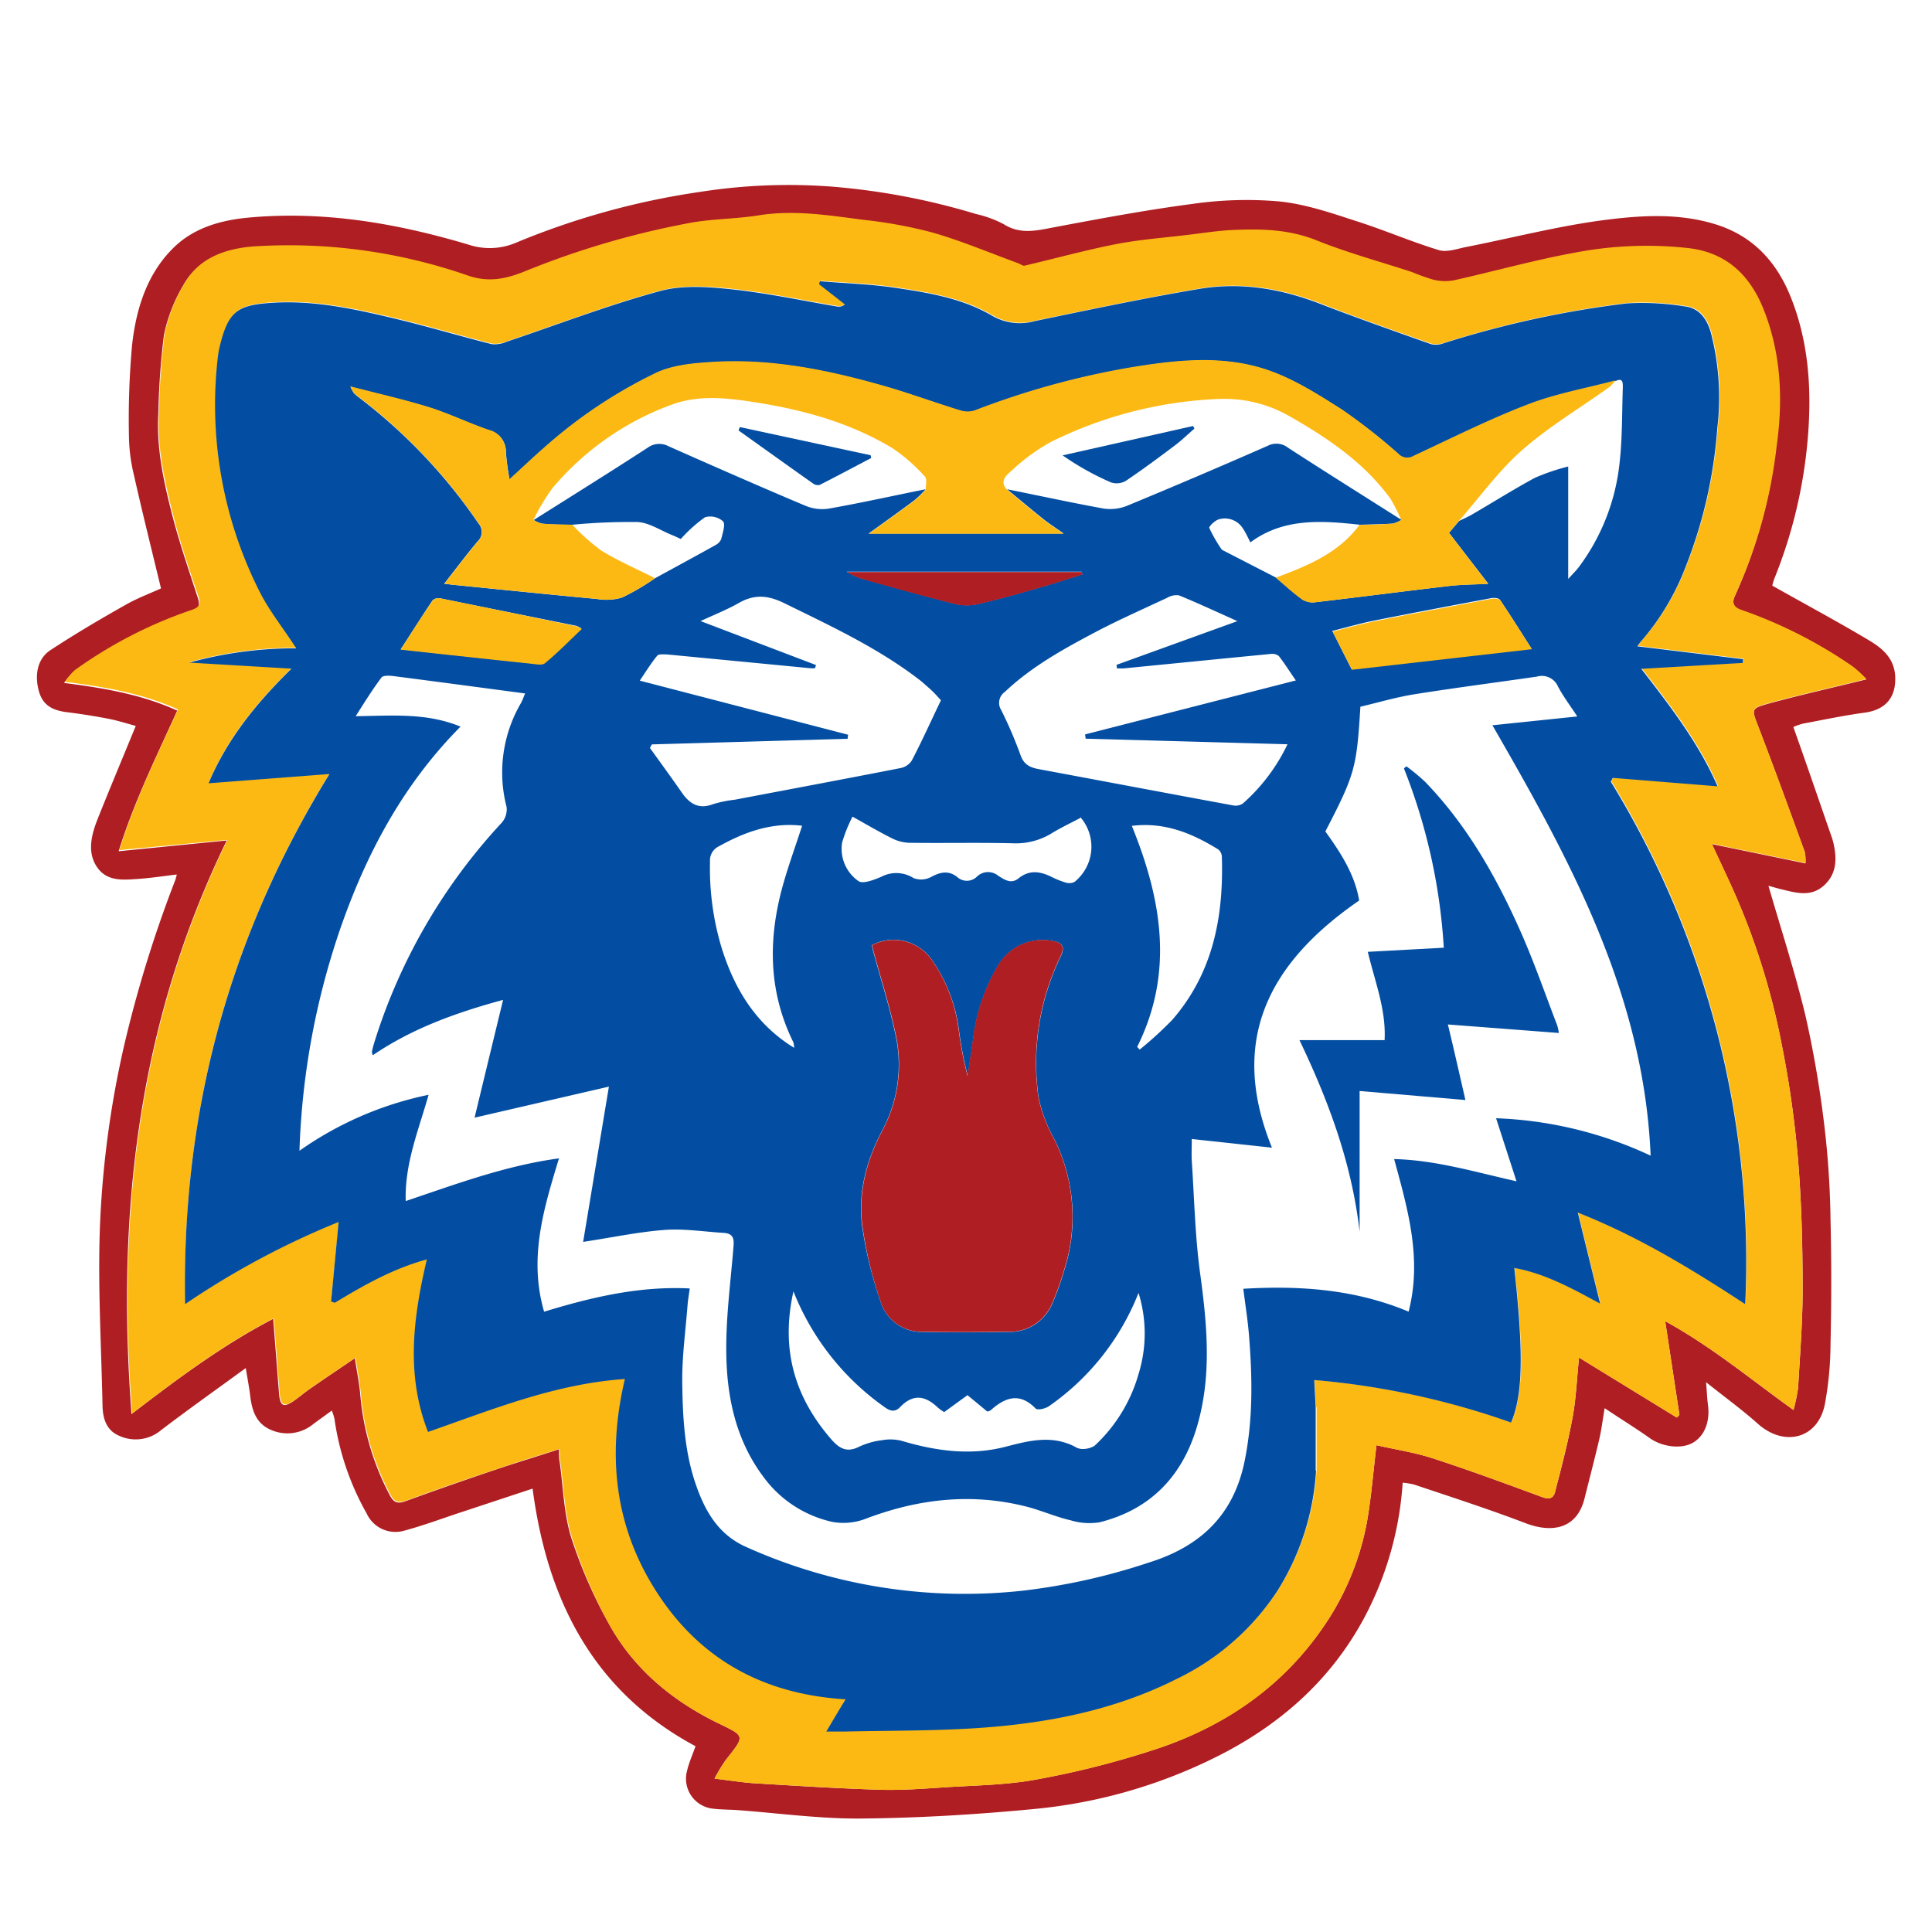 <?xml version="1.0" encoding="UTF-8"?> <svg xmlns="http://www.w3.org/2000/svg" xmlns:xlink="http://www.w3.org/1999/xlink" id="Layer_1" data-name="Layer 1" viewBox="0 0 300 300"><defs><style>.cls-1{fill:none;}.cls-2{clip-path:url(#clip-path);}.cls-3{fill:#af1e23;}.cls-4{fill:#fdb913;}.cls-5{fill:#034ea2;}</style><clipPath id="clip-path"><rect class="cls-1" x="5.73" y="28.72" width="288.53" height="253.67"></rect></clipPath></defs><g class="cls-2"><g class="cls-2"><path class="cls-3" d="M217.81,230.17a51.71,51.71,0,0,1-6.09,21.26c-5,9.19-12.37,15.86-21.51,20.69a80,80,0,0,1-29.93,8.81c-8.82.84-17.7,1.37-26.56,1.45-6.42.06-12.84-.84-19.26-1.31-1.21-.09-2.44-.06-3.64-.21a4.68,4.68,0,0,1-4.12-5.95c.29-1.22.82-2.39,1.3-3.76-15.74-8.43-23-22.5-25.3-40L72,234.69c-3.08,1-6.13,2.16-9.26,3A4.91,4.91,0,0,1,56.93,235a41.66,41.66,0,0,1-5-14.72,8.44,8.44,0,0,0-.41-1.25c-1,.74-1.94,1.4-2.85,2.08A6.34,6.34,0,0,1,42,222c-2.28-1-2.89-3.07-3.16-5.33-.15-1.25-.39-2.49-.68-4.24-4.6,3.36-8.92,6.42-13.12,9.62a6.13,6.13,0,0,1-6.46.93c-2.05-.83-2.62-2.69-2.66-4.71-.19-9.52-.78-19.06-.37-28.55a152.62,152.62,0,0,1,3.66-27.09,192.2,192.2,0,0,1,8-25.95,7.79,7.79,0,0,0,.24-.89c-2.08.25-4,.55-6,.69-2.3.15-4.77.44-6.33-1.76s-1-4.79-.11-7.16c1.94-4.9,4-9.77,6.07-14.84-1.34-.36-2.72-.81-4.14-1.09q-3.09-.6-6.23-1c-2.09-.24-3.88-.79-4.6-3.07-.81-2.61-.34-5.25,1.7-6.59,3.77-2.48,7.67-4.78,11.6-7,1.86-1.07,3.9-1.83,5.59-2.6-1.45-6-2.92-11.9-4.25-17.8a26.84,26.84,0,0,1-.73-6,127.54,127.54,0,0,1,.49-14c.63-5.65,2.33-11.13,6.54-15.2,3.1-3,7.26-4.19,11.54-4.58,11.68-1.08,23,.87,34.17,4.2a10.42,10.42,0,0,0,7.36-.3,118.74,118.74,0,0,1,28.7-7.91A88.59,88.59,0,0,1,129.43,29a106.75,106.75,0,0,1,22.12,4.23,17.58,17.58,0,0,1,4.29,1.57c2.47,1.58,4.88,1.06,7.48.56,7.26-1.37,14.54-2.74,21.87-3.7a58.68,58.68,0,0,1,13.37-.39c4,.39,8,1.74,11.84,3,4.37,1.37,8.6,3.22,13,4.56,1.25.39,2.83-.19,4.23-.47,7.44-1.46,14.83-3.4,22.34-4.3,5.44-.66,11.06-.92,16.54.81,5.71,1.81,9.28,5.75,11.45,11,2.9,7.07,3.38,14.57,2.76,22.07a74.65,74.65,0,0,1-5.19,21.88,8.51,8.51,0,0,0-.33,1.12c5,2.82,10,5.5,14.87,8.4,2.07,1.23,4,2.71,4.21,5.57.19,3.36-1.45,5.3-4.74,5.75s-6.41,1.11-9.6,1.71a9.26,9.26,0,0,0-1.47.52c2,5.61,3.9,11.18,5.84,16.76a11.77,11.77,0,0,1,.39,1.28c.55,2.42.52,4.76-1.48,6.57s-4.27,1.16-6.52.61c-.77-.18-1.52-.41-2.1-.57,2,6.9,4.2,13.61,5.82,20.47a166.53,166.53,0,0,1,2.95,17.53,136.56,136.56,0,0,1,.87,13.72c.15,6.51.15,13,0,19.53a51.81,51.81,0,0,1-.89,9.32c-1.08,5.29-6.27,6.62-10.36,3-2.41-2.16-5.05-4.07-8.07-6.48.13,1.58.16,2.54.29,3.5.35,2.61-.52,4.84-2.33,5.89s-4.77.66-6.71-.71c-2.22-1.58-4.55-3-7-4.65-.31,1.78-.49,3.35-.85,4.88-.7,3-1.51,6.05-2.26,9.08-1.22,5-5.31,5.38-9.17,3.9-5.71-2.18-11.53-4.06-17.31-6a11.68,11.68,0,0,0-1.77-.29m72-124.73a20.39,20.39,0,0,0-2.12-1.94,71.66,71.66,0,0,0-17.31-8.8c-1.3-.46-1.44-1.21-1-2.2a76.51,76.51,0,0,0,6.39-23.12c1-7.16.7-14.3-2-21.15-2.1-5.31-5.7-8.84-11.58-9.57a59,59,0,0,0-17.85.71c-6.3,1.15-12.5,2.9-18.76,4.29a7.61,7.61,0,0,1-3.18-.13,33,33,0,0,1-3.24-1.16c-4.95-1.63-10-3-14.84-4.93-4.19-1.69-8.43-1.8-12.75-1.62-2.33.09-4.66.46-7,.74-3.8.46-7.64.74-11.39,1.47-4.77.93-9.46,2.24-14.2,3.34-.28.06-.65-.26-1-.38-4.38-1.6-8.7-3.43-13.17-4.73a71.18,71.18,0,0,0-10.8-2c-5.41-.69-10.81-1.59-16.33-.7-3.68.59-7.48.52-11.12,1.26a131.53,131.53,0,0,0-25,7.36c-3,1.23-5.69,1.85-9,.73a84.66,84.66,0,0,0-32.92-4.55c-4.46.28-8.8,1.63-11.19,5.9a24.8,24.8,0,0,0-3,7.75,115.85,115.85,0,0,0-.86,12c-.33,5.36.78,10.54,2.09,15.66,1.11,4.38,2.6,8.68,4,13,.42,1.27.28,1.7-1.06,2.17a68.84,68.84,0,0,0-18.13,9.35,11.8,11.8,0,0,0-1.54,1.8c6.34.8,12.15,1.83,17.57,4.29-3.26,7.2-6.66,14.07-9.1,21.84l16.79-1.67c-13.85,28.41-17.15,58-14.79,89.07,7.33-5.63,14.26-10.77,22-14.79.32,4,.6,7.82.91,11.61.16,2,.74,2.23,2.39,1.06.83-.59,1.61-1.26,2.45-1.84,2.28-1.58,4.59-3.13,6.93-4.72.32,2.13.7,3.94.85,5.76a40.76,40.76,0,0,0,4.53,15.43c.62,1.22,1.24,1.49,2.52,1q7.18-2.61,14.45-5.05c3-1,6.13-1.94,9.35-3,0,.89,0,1.46.11,2,.54,3.91.64,8,1.78,11.69A74,74,0,0,0,94.47,252c3.81,7,9.76,12,16.92,15.51,4.32,2.1,4.38,1.92,1.34,5.74a25.81,25.81,0,0,0-1.78,2.93c2.41.28,4.29.6,6.18.72,6.47.4,13,.82,19.43,1,3.31.11,6.64-.14,9.95-.36,4.88-.32,9.83-.35,14.61-1.26a138.58,138.58,0,0,0,19-4.89c10-3.45,18.57-9.23,24.83-18a42.2,42.2,0,0,0,7.34-17.25c.65-3.75.94-7.55,1.45-11.73,3,.68,6,1.13,8.82,2.06,5.69,1.85,11.31,3.93,16.93,6,1.14.42,1.76.16,2-.89,1-3.83,2-7.64,2.7-11.5.54-2.88.65-5.84,1-9.28l15.19,9.32.4-.43-2.21-14.54c7.15,3.91,13.24,9,19.92,13.79a27.65,27.65,0,0,0,.72-3.46c.29-5.16.72-10.33.7-15.49,0-6.68-.17-13.38-.72-20a159.53,159.53,0,0,0-2.48-17.54,110.06,110.06,0,0,0-7.08-23.09c-1.13-2.59-2.35-5.13-3.81-8.29l14.53,3a6.31,6.31,0,0,0-.12-1.79c-2.35-6.46-4.7-12.92-7.17-19.34-1.07-2.8-1.24-2.91,1.59-3.69,4.87-1.33,9.79-2.43,15.15-3.75"></path><path class="cls-4" d="M289.8,105.44c-5.36,1.32-10.28,2.42-15.15,3.75-2.83.78-2.66.89-1.59,3.69,2.47,6.42,4.82,12.88,7.17,19.34a6.31,6.31,0,0,1,.12,1.79l-14.53-3c1.46,3.16,2.68,5.7,3.81,8.29a110.06,110.06,0,0,1,7.08,23.09A159.53,159.53,0,0,1,279.19,180c.55,6.65.7,13.35.72,20,0,5.16-.41,10.33-.7,15.49a27.65,27.65,0,0,1-.72,3.46c-6.68-4.82-12.77-9.88-19.92-13.79l2.21,14.54-.4.43-15.19-9.32c-.36,3.44-.47,6.4-1,9.28-.72,3.86-1.75,7.67-2.7,11.5-.26,1.05-.88,1.31-2,.89-5.62-2.07-11.24-4.15-16.93-6-2.85-.93-5.86-1.38-8.82-2.06-.51,4.18-.8,8-1.45,11.73a42.2,42.2,0,0,1-7.34,17.25c-6.26,8.79-14.8,14.57-24.83,18a138.58,138.58,0,0,1-19,4.89c-4.78.91-9.73.94-14.61,1.26-3.31.22-6.64.47-9.95.36-6.48-.21-13-.63-19.43-1-1.89-.12-3.77-.44-6.18-.72a25.81,25.81,0,0,1,1.78-2.93c3-3.82,3-3.64-1.34-5.74C104.23,264,98.28,259,94.47,252a74,74,0,0,1-5.68-13.32c-1.14-3.73-1.24-7.78-1.78-11.69-.08-.56-.06-1.13-.11-2-3.22,1-6.31,1.93-9.35,3Q70.29,230.36,63.1,233c-1.28.46-1.9.19-2.52-1a40.76,40.76,0,0,1-4.53-15.43c-.15-1.82-.53-3.63-.85-5.76-2.34,1.59-4.65,3.14-6.93,4.72-.84.58-1.62,1.25-2.45,1.84-1.65,1.17-2.23.92-2.39-1.06-.31-3.79-.59-7.59-.91-11.61-7.73,4-14.66,9.16-22,14.79-2.36-31,.94-60.66,14.79-89.07L18.53,132c2.44-7.77,5.84-14.64,9.1-21.84-5.42-2.46-11.23-3.49-17.57-4.29a11.8,11.8,0,0,1,1.54-1.8,68.84,68.84,0,0,1,18.13-9.35c1.34-.47,1.48-.9,1.06-2.17-1.44-4.29-2.93-8.59-4-13-1.31-5.12-2.42-10.3-2.09-15.66a115.85,115.85,0,0,1,.86-12,24.8,24.8,0,0,1,3-7.75c2.39-4.27,6.73-5.62,11.19-5.9a84.66,84.66,0,0,1,32.92,4.55c3.26,1.12,6,.5,9-.73a131.53,131.53,0,0,1,25-7.36c3.64-.74,7.44-.67,11.12-1.26,5.52-.89,10.92,0,16.33.7a71.18,71.18,0,0,1,10.8,2c4.47,1.3,8.79,3.13,13.17,4.73.34.12.71.44,1,.38,4.74-1.1,9.43-2.41,14.2-3.34,3.75-.73,7.59-1,11.39-1.47,2.32-.28,4.65-.65,7-.74,4.32-.18,8.56-.07,12.75,1.62,4.83,1.94,9.89,3.3,14.84,4.93a33,33,0,0,0,3.24,1.16,7.61,7.61,0,0,0,3.18.13c6.26-1.39,12.46-3.14,18.76-4.29a59,59,0,0,1,17.85-.71c5.88.73,9.48,4.26,11.58,9.57,2.71,6.85,3,14,2,21.15A76.51,76.51,0,0,1,269.4,92.5c-.47,1-.33,1.74,1,2.2a71.66,71.66,0,0,1,17.31,8.8,20.39,20.39,0,0,1,2.12,1.94M204.34,218.56c-.07-1.41-.15-2.83-.22-4.29a123.1,123.1,0,0,1,30.56,6.6c1.83-4.26,2-10.67.5-24,4.72.86,8.81,3.09,13.33,5.54-1.21-4.92-2.31-9.38-3.47-14.14,9.39,3.71,17.66,8.77,26,14.22a142.71,142.71,0,0,0-20.83-81.18l.3-.59,16.27,1.31c-2.89-6.65-7.24-12.32-11.84-18.24l15.77-.92.05-.58-16.43-2a7.34,7.34,0,0,1,.59-.79,38.77,38.77,0,0,0,7-11.8,72.78,72.78,0,0,0,4.82-21.27,40.26,40.26,0,0,0-1-14.86c-.61-2.14-1.8-3.81-4.09-4.07a41.37,41.37,0,0,0-8.94-.46,155.82,155.82,0,0,0-28.62,6.24,3.1,3.1,0,0,1-1.83.08c-5.71-2-11.43-4-17.08-6.21-6.09-2.35-12.37-3.45-18.81-2.37-8.56,1.45-17.06,3.24-25.56,5a8.6,8.6,0,0,1-6.67-.82c-4.64-2.73-10-3.59-15.19-4.37-3.82-.56-7.69-.68-11.54-1,0,.16-.09.32-.13.48l4,3.12a1.47,1.47,0,0,1-1.2.33c-5.48-.92-10.93-2.1-16.45-2.68-3.71-.39-7.7-.65-11.22.32-8,2.18-15.75,5.17-23.61,7.81a4.66,4.66,0,0,1-2.36.39c-4.83-1.21-9.61-2.65-14.45-3.82-6.41-1.55-12.88-3-19.51-2.61-5.43.33-6.9,1.24-8.22,6.53a14.17,14.17,0,0,0-.33,1.7,64.28,64.28,0,0,0,6.32,36.35c1.54,3.15,3.8,6,5.83,9.08a61.55,61.55,0,0,0-16.65,2.22l15.86.94c-5.5,5.41-10,10.9-12.88,17.8l18.78-1.44c-15.75,25.56-23,52.7-22.42,82.32a127.75,127.75,0,0,1,23.84-12.76c-.4,4.25-.79,8.3-1.17,12.35l.59.19c4.49-2.7,9-5.32,14.33-6.77-2.16,9.14-3.26,18,.18,26.79,10.07-3.51,19.73-7.47,30.57-8.22-2.84,12.17-1.49,23.29,5.14,33.39,6.75,10.29,16.57,15.59,29.13,16.35-1,1.75-1.91,3.23-3,5,1.3,0,2.19,0,3.07,0,6.66-.15,13.33-.09,20-.51,10.91-.67,21.56-2.69,31.43-7.7a38.72,38.72,0,0,0,15.51-13.57,39.44,39.44,0,0,0,6.05-18.74c0-3.26,0-6.52,0-9.79"></path><path class="cls-5" d="M204.36,228.35a39.44,39.44,0,0,1-6.05,18.74,38.72,38.72,0,0,1-15.51,13.57c-9.87,5-20.52,7-31.43,7.7-6.64.42-13.31.36-20,.51-.88,0-1.77,0-3.07,0,1.08-1.81,1.95-3.29,3-5-12.56-.76-22.38-6.06-29.13-16.35-6.63-10.1-8-21.22-5.14-33.39-10.84.75-20.5,4.71-30.57,8.22-3.44-8.82-2.34-17.65-.18-26.79C61,197,56.46,199.59,52,202.29l-.59-.19c.38-4,.77-8.1,1.17-12.35a127.75,127.75,0,0,0-23.84,12.76c-.53-29.62,6.67-56.76,22.42-82.32l-18.78,1.44c2.92-6.9,7.38-12.4,12.88-17.8l-15.86-.94A61.55,61.55,0,0,1,46,100.67c-2-3.12-4.29-5.92-5.83-9.08a64.28,64.28,0,0,1-6.32-36.35,14.17,14.17,0,0,1,.33-1.7c1.32-5.29,2.79-6.2,8.22-6.53,6.63-.4,13.1,1.06,19.51,2.61,4.84,1.17,9.62,2.61,14.45,3.82a4.66,4.66,0,0,0,2.36-.39c7.86-2.64,15.62-5.63,23.61-7.81,3.52-1,7.51-.71,11.22-.32,5.52.58,11,1.76,16.45,2.68a1.47,1.47,0,0,0,1.2-.33l-4-3.12c0-.16.08-.32.13-.48,3.85.32,7.72.44,11.54,1,5.24.77,10.55,1.63,15.19,4.36a8.6,8.6,0,0,0,6.67.82c8.5-1.77,17-3.56,25.56-5,6.44-1.08,12.72,0,18.81,2.37,5.65,2.18,11.37,4.19,17.08,6.21a3.1,3.1,0,0,0,1.83-.08,155.82,155.82,0,0,1,28.62-6.24,41.37,41.37,0,0,1,8.94.46c2.29.26,3.47,1.93,4.09,4.07a40.26,40.26,0,0,1,1,14.86,72.78,72.78,0,0,1-4.82,21.27,38.77,38.77,0,0,1-7,11.8,7.34,7.34,0,0,0-.59.79l16.43,2-.05.58-15.77.92c4.59,5.92,8.95,11.59,11.84,18.24l-16.27-1.31-.3.59A142.71,142.71,0,0,1,271,202.51c-8.34-5.45-16.61-10.51-26-14.22,1.16,4.76,2.26,9.22,3.47,14.14-4.52-2.45-8.61-4.68-13.33-5.54,1.46,13.31,1.33,19.72-.5,24a123.1,123.1,0,0,0-30.56-6.6c.07,1.46.15,2.88.22,4.29,0,3.26,0,6.53,0,9.79m-81-65.58h.14l0,0-.13.08a3.22,3.22,0,0,0-.13-1.05c-3.72-7.54-3.93-15.38-1.88-23.36.89-3.44,2.14-6.78,3.25-10.24-4.66-.55-8.85.93-12.89,3.18a2.42,2.42,0,0,0-1.41,2.4A42.67,42.67,0,0,0,112,147c2,6.54,5.39,12.12,11.42,15.77M250.87,59.14c-4.54,1.21-9.22,2-13.58,3.71-6.06,2.32-11.88,5.25-17.77,8a1.89,1.89,0,0,1-2.36-.33,90.64,90.64,0,0,0-8.73-6.85c-3.7-2.35-7.51-4.79-11.62-6.18-7.06-2.39-14.43-1.51-21.66-.3a126.41,126.41,0,0,0-23.77,6.6,3.66,3.66,0,0,1-2.22,0c-4.2-1.31-8.33-2.86-12.56-4-8.47-2.38-17.07-4.08-25.92-3.53-3,.18-6.16.46-8.78,1.69a75,75,0,0,0-17,11.28c-1.9,1.64-3.71,3.38-5.77,5.25a41,41,0,0,1-.57-4.24,3.42,3.42,0,0,0-2.66-3.43c-3.07-1.07-6-2.51-9.11-3.48-3.94-1.22-8-2.13-12.37-3.27a7,7,0,0,0,.54,1,10.14,10.14,0,0,0,.88.74A83.88,83.88,0,0,1,74.29,81.27a2,2,0,0,1-.14,2.81c-1.74,2.08-3.37,4.25-5.18,6.56l1.21.15c7.5.75,15,1.52,22.5,2.22a8.66,8.66,0,0,0,3.91-.22,37.07,37.07,0,0,0,5.12-3c3.13-1.71,6.26-3.4,9.37-5.14a1.88,1.88,0,0,0,.91-.94c.22-.93.7-2.29.28-2.76a3,3,0,0,0-2.8-.63,22.25,22.25,0,0,0-3.75,3.37c-.15-.06-.77-.36-1.42-.63-1.76-.71-3.51-1.91-5.31-2a95.47,95.47,0,0,0-10.12.42c-1.56,0-3.13,0-4.69-.17a4.15,4.15,0,0,1-1.31-.56c5.89-3.72,11.8-7.4,17.64-11.19a3.07,3.07,0,0,1,3.32-.26c7.06,3.13,14.13,6.24,21.25,9.24a6.72,6.72,0,0,0,3.65.43c5-.88,10-2,15-3a15.85,15.85,0,0,1-1.7,1.68c-2.3,1.72-4.63,3.38-7.15,5.2h30.29c-1.32-.93-2.27-1.54-3.15-2.24-1.9-1.52-3.77-3.09-5.65-4.64,5,1,10,2.09,15,3a7.05,7.05,0,0,0,3.66-.44q11-4.55,21.83-9.31a2.91,2.91,0,0,1,3.14.3c5.84,3.78,11.74,7.48,17.62,11.21a4.89,4.89,0,0,1-1.32.57c-1.71.11-3.43.13-5.14.18-5.93-.64-11.83-1.09-17,2.74-.51-1-.78-1.6-1.17-2.17a3.3,3.3,0,0,0-3.69-1.42c-.62.15-1.61,1.12-1.52,1.35a21.92,21.92,0,0,0,1.9,3.31.69.69,0,0,0,.31.21l8.15,4.19c1.36,1.15,2.68,2.36,4.11,3.41a3.08,3.08,0,0,0,2,.41c6.95-.81,13.9-1.72,20.85-2.53,1.91-.22,3.85-.21,6-.33L225,82.74l1.56-1.84c.67-.34,1.37-.63,2-1C231.84,78,235,76,238.33,74.2a32.79,32.79,0,0,1,5.18-1.76V89.9c.64-.72,1.22-1.27,1.69-1.9a32.69,32.69,0,0,0,6.23-15.63c.5-4,.42-8.13.56-12.2,0-.65.06-1.58-1.12-1M185.06,176.82c0,1.3-.06,2.37,0,3.44.39,5.86.51,11.77,1.31,17.58,1.09,8,1.81,15.89-.52,23.74-2.29,7.69-7.24,12.83-15.11,14.8a10,10,0,0,1-4.5-.31c-2.16-.5-4.23-1.39-6.38-2-8.64-2.31-17.05-1.41-25.35,1.73a9.71,9.71,0,0,1-5.21.53,18.07,18.07,0,0,1-10.82-7.09c-4.19-5.63-5.6-12.2-5.7-19-.09-5.4.63-10.82,1.08-16.22.11-1.33.29-2.47-1.51-2.58-3-.18-6.11-.68-9.12-.46-4.11.31-8.18,1.18-12.68,1.86l4-24.11-20.86,4.82c1.51-6.24,2.94-12.15,4.43-18.29-7.35,2-14.13,4.44-20.25,8.61-.07-.35-.14-.48-.11-.59.09-.44.2-.87.33-1.3a88.78,88.78,0,0,1,19.81-34.22,3.14,3.14,0,0,0,.76-2.46,21.36,21.36,0,0,1,2.23-16.12c.23-.4.37-.85.65-1.5-7-.93-13.78-1.84-20.55-2.71-.59-.07-1.51-.1-1.76.24-1.38,1.84-2.6,3.8-4,6,5.69-.07,11-.56,16.28,1.62-8.73,8.8-14.36,19.23-18.4,30.6a117.73,117.73,0,0,0-6.61,35.26A53.49,53.49,0,0,1,66.55,170C65,175.49,62.83,180.65,63,186.5c7.92-2.67,15.56-5.52,23.8-6.63-2.4,7.87-4.73,15.5-2.31,23.81,7.43-2.27,14.78-4,22.61-3.61-.13,1-.28,1.82-.34,2.64-.31,4-.87,8-.82,12,.07,5.35.34,10.74,2.14,15.89,1.42,4.09,3.47,7.65,7.67,9.56A82.72,82.72,0,0,0,158.82,247a97.42,97.42,0,0,0,19.58-4.37c7.94-2.47,13.11-7.31,14.84-15.64,1.35-6.53,1.23-13.09.7-19.67-.19-2.38-.58-4.74-.88-7.2,8.9-.53,17.41.1,25.67,3.55,2.11-8.24-.12-15.87-2.25-23.69,6.47.16,12.51,2,19,3.45l-3.17-9.79a61.8,61.8,0,0,1,24,5.81c-1.06-25-12.48-45.89-24.57-66.83l13.18-1.37c-1.06-1.63-2.16-3.07-3-4.65a2.72,2.72,0,0,0-3.25-1.54c-6.32.92-12.66,1.73-19,2.74-2.87.46-5.67,1.29-8.43,1.94-.58,9.54-.85,10.49-5.44,19.37,2.38,3.3,4.59,6.7,5.25,10.72-13.83,9.54-20.4,21.49-13.54,38.38l-12.48-1.35m-49.64-30.06c.06.28.11.58.19.87,1.16,4.3,2.53,8.55,3.45,12.9a21.6,21.6,0,0,1-2,14.89c-2.48,4.68-3.84,9.67-3.16,14.91A63.24,63.24,0,0,0,136.7,202a6.69,6.69,0,0,0,6.49,4.82c4.42.1,8.84.07,13.26,0a7.18,7.18,0,0,0,7-4.52,43,43,0,0,0,1.79-5,27,27,0,0,0-1.47-20.3,23.09,23.09,0,0,1-2.49-6.56,38,38,0,0,1,3.46-22c.72-1.56.09-2.09-1.34-2.33a8,8,0,0,0-8.37,3.76,28.81,28.81,0,0,0-3.91,11.49l-.84,5.73a58.71,58.71,0,0,1-1.39-7.26A24.36,24.36,0,0,0,144.67,149a7.25,7.25,0,0,0-9.25-2.26m10.69-38c-.47-.51-.89-1-1.34-1.43s-1.12-1-1.72-1.53c-6.5-5.07-13.92-8.51-21.27-12.12-2.48-1.21-4.57-1.43-7-.06-1.89,1.08-3.94,1.88-6,2.84l17.91,6.82c0,.17-.1.34-.14.51-.22,0-.44,0-.65,0q-11.18-1.08-22.34-2.15c-.5,0-1.27-.09-1.5.19-1,1.21-1.8,2.54-2.72,3.88l32.36,8.4-.09.63-30.39.87-.3.55c1.66,2.31,3.35,4.62,5,7,1.21,1.72,2.63,2.56,4.8,1.73a18.82,18.82,0,0,1,3.37-.69c8.59-1.63,17.19-3.24,25.78-4.92a2.72,2.72,0,0,0,1.71-1.16c1.57-3,3-6.18,4.51-9.32m55.17-3.06c-1-1.43-1.77-2.69-2.69-3.86a1.73,1.73,0,0,0-1.31-.31c-7.56.73-15.13,1.49-22.7,2.23a10.46,10.46,0,0,1-1.12,0l-.07-.54,18.77-6.79c-3.17-1.42-6.09-2.78-9.06-4a2.78,2.78,0,0,0-1.81.36c-3.52,1.65-7.08,3.23-10.52,5-5.2,2.74-10.39,5.53-14.72,9.63a2.07,2.07,0,0,0-.56,2.82,66,66,0,0,1,3,7c.54,1.53,1.54,1.94,2.93,2.19,10,1.86,20.07,3.77,30.11,5.62a2,2,0,0,0,1.5-.32,28.7,28.7,0,0,0,6.91-9.18l-31.34-.87-.09-.66,32.72-8.38M123.2,200.54c-2,9,.19,16.37,5.84,22.91,1.29,1.49,2.47,2.16,4.38,1.19a11.59,11.59,0,0,1,3.5-1,7.28,7.28,0,0,1,3.05.08c5.36,1.6,10.78,2.35,16.25.91,3.61-.94,7.1-1.82,10.67,0A2.24,2.24,0,0,0,168,225a3.62,3.62,0,0,0,1.95-.49,24.22,24.22,0,0,0,6.84-11.14,21.25,21.25,0,0,0,0-12.61,38.63,38.63,0,0,1-13.89,17.58c-.54.39-1.78.67-2.07.39-2.48-2.55-4.72-1.79-7,.26a1.66,1.66,0,0,1-.53.19l-3.07-2.54-3.62,2.63a7.52,7.52,0,0,1-1-.72c-2-1.9-3.87-2.11-5.85-.05-.82.85-1.59.6-2.48-.06a40,40,0,0,1-14.06-17.88m53.36-38,.39.42a58.25,58.25,0,0,0,5.05-4.61c6.34-7.28,8-16,7.71-25.37a1.54,1.54,0,0,0-.56-1.1c-4.06-2.51-8.34-4.29-13.42-3.66,4.65,11.43,6.58,22.79.83,34.32M167.77,127c-1.54.82-3.05,1.52-4.46,2.39a10.66,10.66,0,0,1-6.17,1.55c-5.32-.12-10.63,0-15.95-.07a6.4,6.4,0,0,1-2.69-.7c-2-1-3.88-2.11-6.12-3.36a22.37,22.37,0,0,0-1.61,4,6.08,6.08,0,0,0,2.53,6c.65.5,2.44-.19,3.56-.67a5,5,0,0,1,5,.21,3.27,3.27,0,0,0,2.75-.19c1.45-.78,2.71-1,4,0a2.22,2.22,0,0,0,3.11-.06,2.48,2.48,0,0,1,3.29-.11c.94.6,2,1.34,3.16.39,1.6-1.29,3.24-1.12,5-.27a13.84,13.84,0,0,0,2.3.93,1.83,1.83,0,0,0,1.37-.09,7,7,0,0,0,.9-10.08m70.08-26.14c-1.68-2.62-3.25-5.14-4.91-7.6-.18-.27-.92-.33-1.35-.25-6.09,1.14-12.18,2.29-18.25,3.5-2.15.43-4.26,1.05-6.44,1.59l3,5.93,27.92-3.17m-175.64.07c7.09.77,13.64,1.49,20.18,2.17.76.08,1.79.31,2.24-.07,2-1.63,3.77-3.47,5.71-5.31a4.64,4.64,0,0,0-.78-.41Q79,95.07,68.35,92.91a1.39,1.39,0,0,0-1.17.3c-1.66,2.46-3.24,5-5,7.67M168.06,89.22c0-.15-.08-.29-.11-.44H131.48a14.94,14.94,0,0,0,2.11,1c4.92,1.36,9.84,2.73,14.79,4a7.72,7.72,0,0,0,3.48,0c3.09-.71,6.16-1.58,9.21-2.45,2.35-.66,4.66-1.43,7-2.15"></path><path class="cls-4" d="M82.87,80.75a4.15,4.15,0,0,0,1.31.56c1.56.12,3.13.12,4.69.17a32.63,32.63,0,0,0,4.48,4c2.66,1.64,5.56,2.88,8.36,4.3a37.07,37.07,0,0,1-5.12,3,8.66,8.66,0,0,1-3.91.22c-7.51-.7-15-1.47-22.5-2.22L69,90.64c1.81-2.31,3.44-4.48,5.18-6.56a2,2,0,0,0,.14-2.81A83.88,83.88,0,0,0,55.81,61.73a10.14,10.14,0,0,1-.88-.74,7,7,0,0,1-.54-1c4.4,1.14,8.43,2.05,12.37,3.27,3.09,1,6,2.41,9.11,3.48a3.42,3.42,0,0,1,2.66,3.43,41,41,0,0,0,.57,4.24c2.06-1.87,3.87-3.61,5.77-5.25a75,75,0,0,1,17-11.28c2.62-1.23,5.81-1.51,8.78-1.69,8.85-.55,17.45,1.15,25.92,3.53,4.23,1.18,8.36,2.73,12.56,4a3.66,3.66,0,0,0,2.22,0,126.41,126.41,0,0,1,23.77-6.6c7.23-1.21,14.6-2.09,21.66.3,4.11,1.39,7.92,3.83,11.62,6.18a90.64,90.64,0,0,1,8.73,6.85,1.89,1.89,0,0,0,2.36.33c5.89-2.74,11.71-5.67,17.77-8,4.36-1.67,9-2.5,13.57-3.71a5.84,5.84,0,0,1-.88,1c-4.54,3.25-9.39,6.14-13.57,9.8-3.66,3.22-6.58,7.29-9.83,11L225,82.74l6.08,7.92c-2.15.12-4.09.11-6,.33-6.95.81-13.9,1.72-20.85,2.53a3,3,0,0,1-2-.41c-1.44-1-2.76-2.26-4.12-3.41,4.91-1.84,9.75-3.79,13-8.21,1.71,0,3.43-.07,5.14-.18a4.89,4.89,0,0,0,1.32-.57,22.88,22.88,0,0,0-1.7-3.35c-4.09-5.58-9.67-9.36-15.59-12.73a20.32,20.32,0,0,0-11-2.71,64.28,64.28,0,0,0-26.13,6.69,30.3,30.3,0,0,0-6.13,4.5c-.71.61-1.88,1.58-.69,2.86,1.88,1.55,3.75,3.12,5.65,4.64.88.7,1.83,1.31,3.15,2.24H134.9c2.52-1.82,4.85-3.48,7.15-5.2a16.73,16.73,0,0,0,1.7-1.67c0-.68.22-1.62-.13-2a27,27,0,0,0-5-4.39c-6.61-4-13.94-6-21.48-7.17-4.22-.66-8.57-1.15-12.72.34a43.81,43.81,0,0,0-18.63,13,32.81,32.81,0,0,0-3,5"></path><path class="cls-3" d="M135.42,146.76a7.25,7.25,0,0,1,9.25,2.26,24.36,24.36,0,0,1,4.18,10.79,58.71,58.71,0,0,0,1.39,7.26l.84-5.73A28.81,28.81,0,0,1,155,149.85a8,8,0,0,1,8.37-3.76c1.43.24,2.06.77,1.34,2.33a38,38,0,0,0-3.46,22,23.09,23.09,0,0,0,2.49,6.56,27,27,0,0,1,1.47,20.3,43,43,0,0,1-1.79,5,7.18,7.18,0,0,1-7,4.52c-4.42.05-8.84.08-13.26,0A6.69,6.69,0,0,1,136.7,202a63.53,63.53,0,0,1-2.79-11.65c-.68-5.24.68-10.23,3.16-14.91a21.6,21.6,0,0,0,2-14.89c-.92-4.35-2.29-8.6-3.45-12.9-.08-.29-.13-.59-.19-.87"></path><path class="cls-4" d="M237.85,100.81,209.94,104c-.95-1.84-1.93-3.76-3-5.93,2.18-.54,4.29-1.16,6.44-1.59,6.07-1.21,12.16-2.36,18.25-3.5.43-.08,1.16,0,1.35.25,1.66,2.46,3.23,5,4.91,7.6"></path><path class="cls-4" d="M62.21,100.88c1.73-2.69,3.31-5.21,5-7.67a1.39,1.39,0,0,1,1.17-.3Q79,95.06,89.56,97.26a4.64,4.64,0,0,1,.78.41c-1.94,1.84-3.74,3.68-5.71,5.31-.45.38-1.48.15-2.24.07-6.54-.68-13.09-1.4-20.18-2.17"></path><path class="cls-3" d="M168.06,89.22c-2.33.72-4.64,1.49-7,2.15-3,.87-6.12,1.74-9.21,2.45a7.72,7.72,0,0,1-3.48,0c-4.95-1.24-9.87-2.61-14.79-4a14.94,14.94,0,0,1-2.11-1H168c0,.15.07.29.11.44"></path><path class="cls-5" d="M201.79,161.51H215c.24-4.76-1.48-9-2.61-13.71l11.8-.64A89.79,89.79,0,0,0,218,119.32l.38-.33a31,31,0,0,1,2.92,2.42c6.53,6.76,11.08,14.81,14.85,23.32,2.09,4.72,3.78,9.62,5.64,14.45a8.14,8.14,0,0,1,.27,1.22l-17.23-1.32c1,4.16,1.84,7.91,2.72,11.73l-16.43-1.4v21.85c-1.18-10.34-4.64-19.93-9.34-29.75"></path><path class="cls-5" d="M114.8,66.3l20.39,4.39.09.43c-2.67,1.4-5.33,2.82-8,4.18a1.29,1.29,0,0,1-1-.2c-3.88-2.74-7.73-5.5-11.6-8.26l.2-.54"></path><path class="cls-5" d="M185.47,66.56c-1,.84-1.89,1.74-2.91,2.51C180,71,177.45,72.9,174.8,74.68a2.84,2.84,0,0,1-2.33.21A43.12,43.12,0,0,1,165,70.71l20.26-4.56c.07.13.14.27.2.41"></path></g></g></svg> 